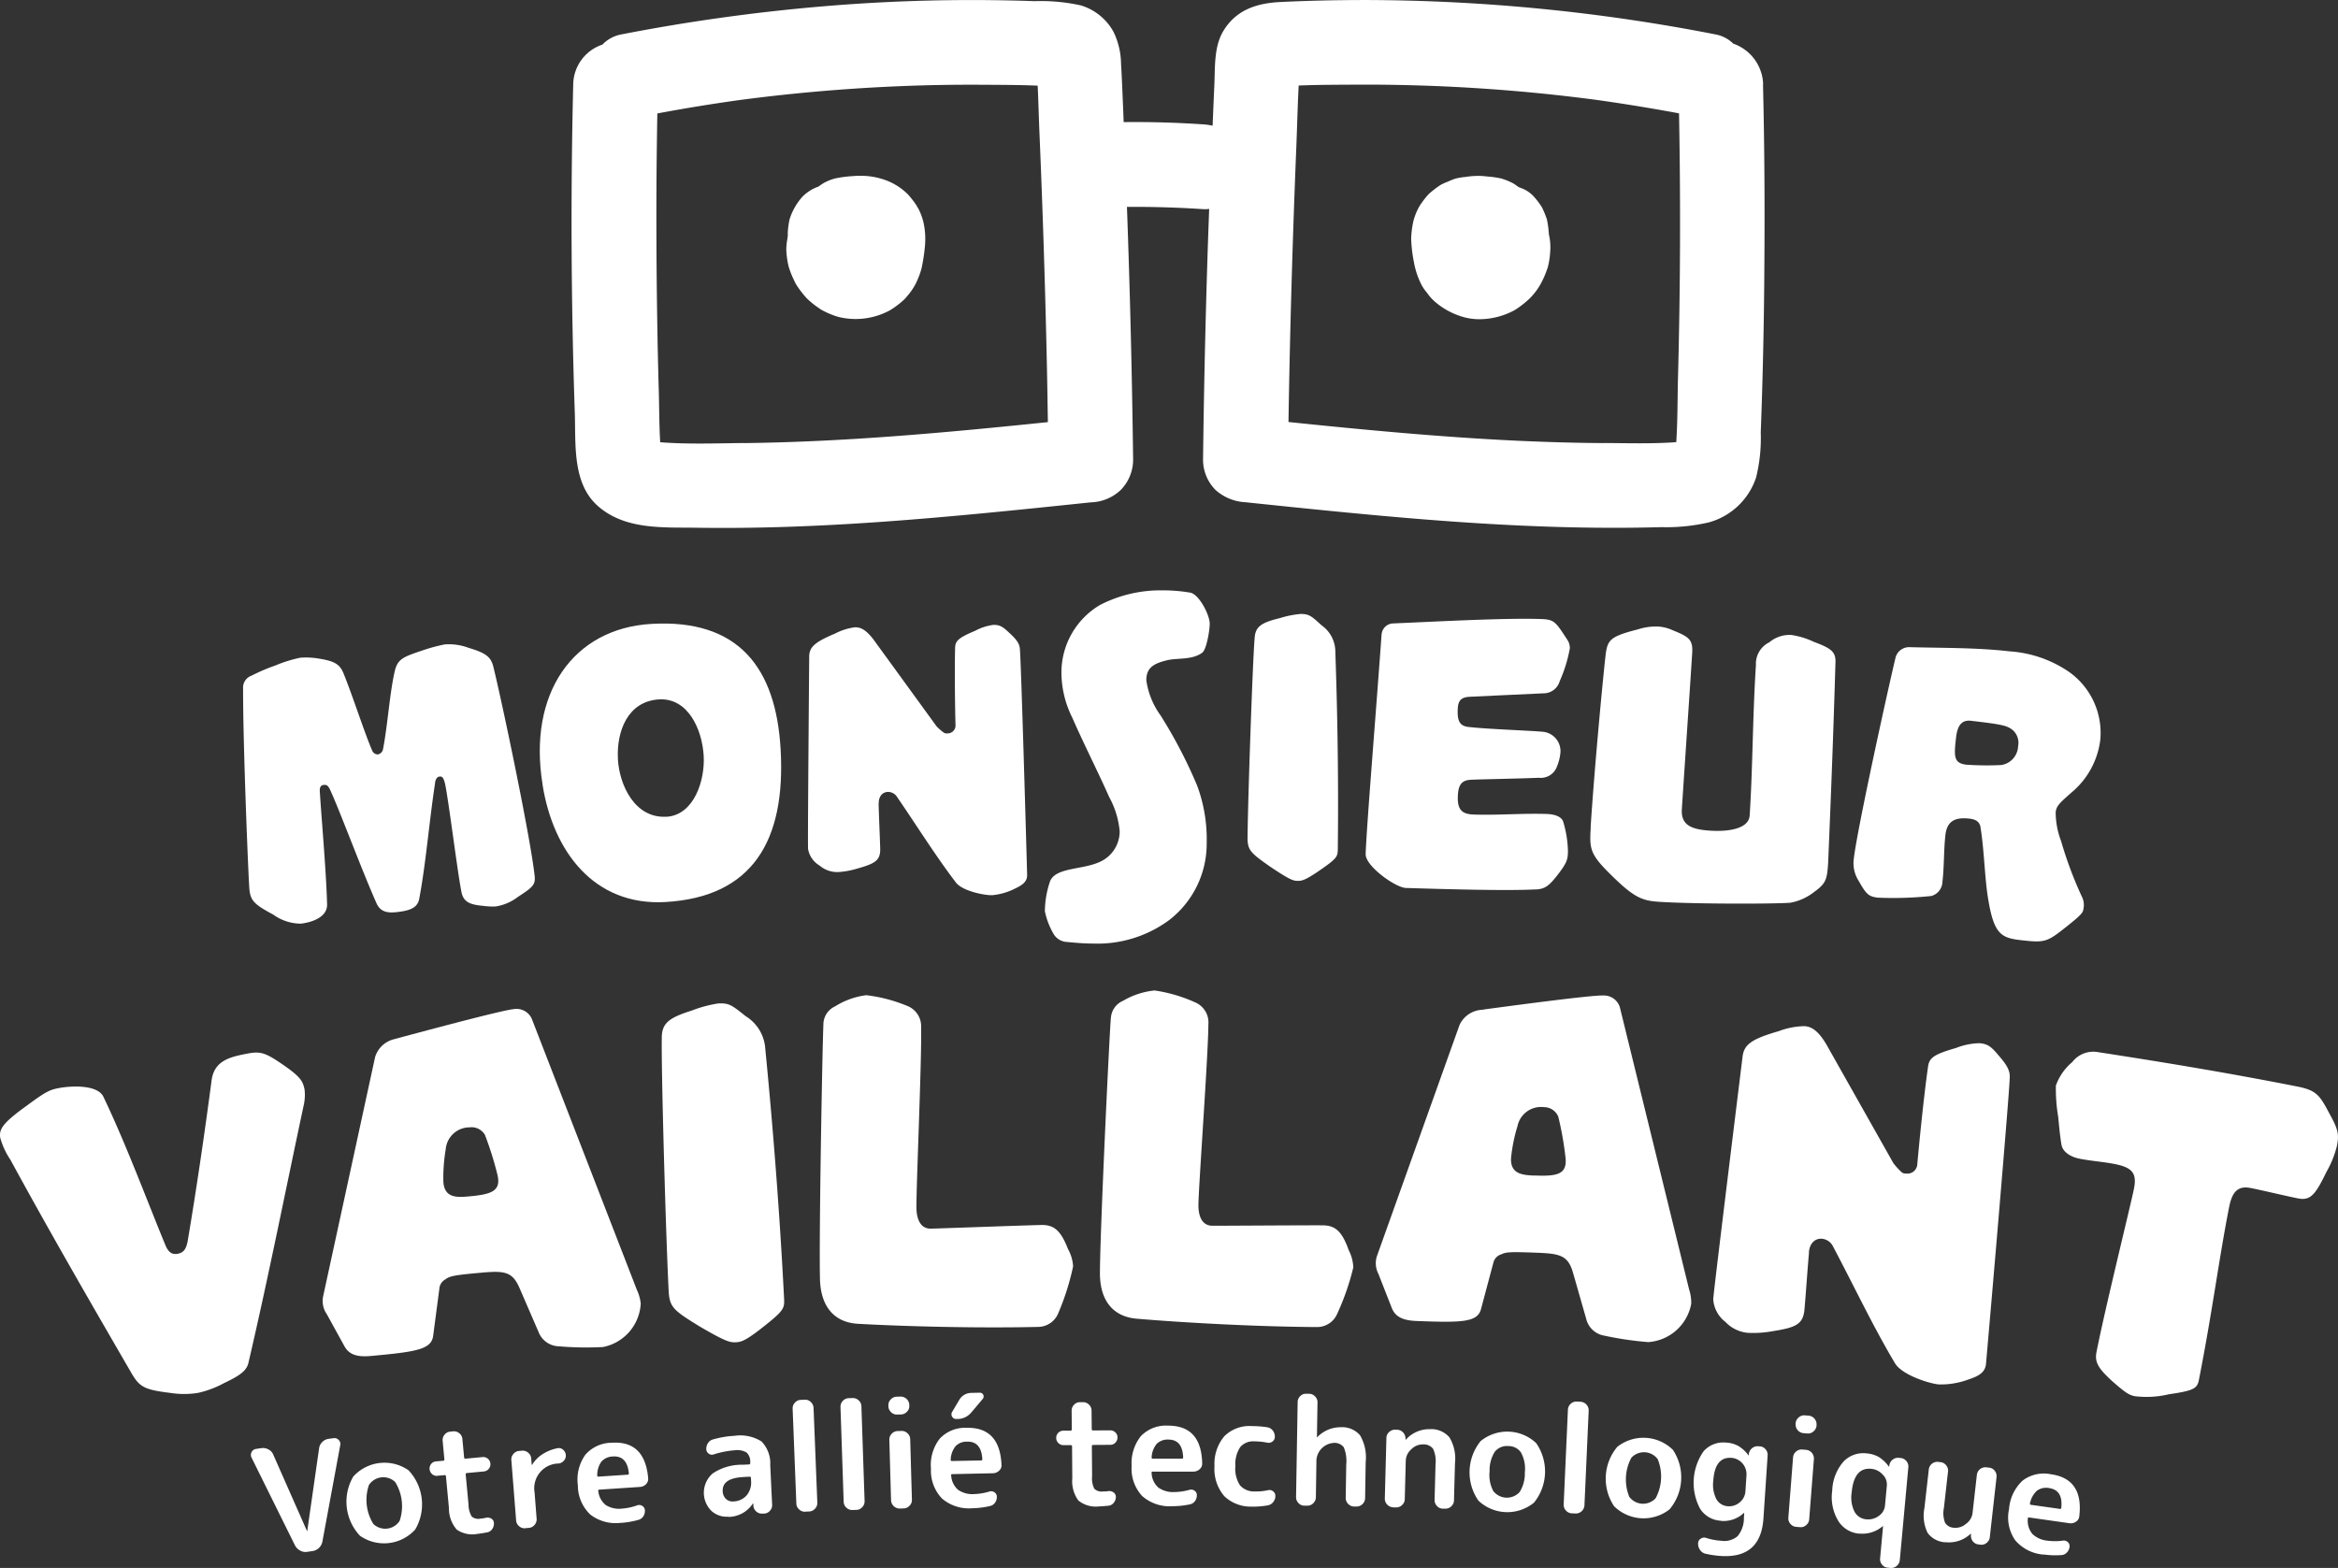 <svg xmlns="http://www.w3.org/2000/svg" width="203.399" height="136.436" viewBox="0 0 203.399 136.436">
  <rect x="0" y="0" width="203.399" height="136.436" fill="#333333" stroke="none"/>
  <g id="MonsieurVaillant_logoblanvc" transform="translate(-27.532 -46.46)">
    <g id="Groupe_1" data-name="Groupe 1" transform="translate(48.679 97.836)">
      <path id="Tracé_1" data-name="Tracé 1" d="M85.483,167.845c-.5,3.235-.8,6.989-1.369,10.014-.123.846-.779,1.1-1.959,1.231-.784.087-1.441.015-1.789-.81-1.354-3.061-3.22-8.127-4.025-9.845-.185-.374-.3-.436-.554-.41-.215.026-.344.149-.338.508.1,1.83.564,6.978.636,9.9.021,1.154-1.451,1.569-2.271,1.661a4.087,4.087,0,0,1-2.4-.779c-1.615-.867-1.974-1.19-2.082-2.148-.082-.713-.574-12.864-.554-17.525a1.1,1.1,0,0,1,.738-1.128,16.349,16.349,0,0,1,2.066-.882,11.688,11.688,0,0,1,2.164-.677,6.633,6.633,0,0,1,1.6.072c1.323.215,1.82.446,2.164,1.277.851,2.107,1.851,5.245,2.482,6.691a.53.53,0,0,0,.513.374.572.572,0,0,0,.451-.482c.41-2.138.574-4.866,1.015-6.758.246-1.041.692-1.231,2.328-1.779a14.781,14.781,0,0,1,2.03-.554,4.9,4.9,0,0,1,2.092.308c1.5.446,1.933.795,2.138,1.677.723,2.917,3.2,14.7,3.579,18.125.087.785-.108.99-1.451,1.861a4.251,4.251,0,0,1-1.928.831,6.1,6.1,0,0,1-1.128-.056c-1.277-.108-1.743-.42-1.882-1.343-.328-1.661-1.087-7.788-1.4-9.27-.128-.492-.22-.661-.467-.636-.215.026-.344.185-.41.554Z" transform="translate(-68.776 -151.099)" fill="#fff"/>
      <path id="Tracé_2" data-name="Tracé 2" d="M119.36,166.272c-1.282-7.87,2.625-13.562,9.47-13.962,7.563-.441,10.829,3.794,11.239,10.891.467,7.988-2.451,12.87-10.014,13.311-6.2.359-9.783-4.394-10.7-10.234Zm10.767,2.825c2.436-.144,3.374-3.215,3.251-5.3-.133-2.328-1.374-5.061-3.881-4.917-2.723.159-3.722,2.769-3.579,5.24.128,2.184,1.451,5.127,4.21,4.968Z" transform="translate(-93.306 -149.398)" fill="#fff"/>
      <path id="Tracé_3" data-name="Tracé 3" d="M170.766,168.071c.036,1.364.108,2.8.138,3.912.026,1.041-.467,1.3-2.036,1.743a7.262,7.262,0,0,1-1.646.292,2.385,2.385,0,0,1-1.595-.569,2.1,2.1,0,0,1-1-1.446c-.015-.574-.01-3.051.1-16.736.015-.79.4-1.231,2.246-2a5.061,5.061,0,0,1,1.743-.549c.467-.01.938.19,1.61,1.072l5.476,7.537a4.159,4.159,0,0,0,.59.523.444.444,0,0,0,.364.1.686.686,0,0,0,.7-.667c-.041-1.507-.087-4.738-.036-6.783.021-.61.3-.872,1.754-1.482a4.589,4.589,0,0,1,1.564-.508c.574-.015.831.159,1.384.682.733.661.923,1.015.938,1.482.1,1.113.528,15.89.626,19.586.02.718-.62.984-1.256,1.292a5.467,5.467,0,0,1-1.784.477c-.682.021-2.594-.364-3.153-1.1-1.748-2.287-3.4-4.938-5.117-7.44a.927.927,0,0,0-.8-.446c-.5.015-.815.415-.8,1.025Z" transform="translate(-115.476 -149.51)" fill="#fff"/>
      <path id="Tracé_4" data-name="Tracé 4" d="M205.615,176.614a6.424,6.424,0,0,1-.795-2.041,8.181,8.181,0,0,1,.456-2.62c.5-1.184,2.723-.979,4.23-1.631a2.911,2.911,0,0,0,1.82-2.7,7.534,7.534,0,0,0-.908-2.974c-.9-2.041-2.312-4.835-3.215-6.917a8.834,8.834,0,0,1-.943-4.015,6.828,6.828,0,0,1,3.353-5.789,11.518,11.518,0,0,1,5.486-1.272,13.777,13.777,0,0,1,2.4.205c.754.179,1.656,1.933,1.661,2.687,0,.574-.277,2.3-.672,2.548-.861.615-2.046.436-2.943.62-1.292.292-1.9.687-1.9,1.764a6.819,6.819,0,0,0,1.231,3.046,41.812,41.812,0,0,1,3.179,6.091,13.349,13.349,0,0,1,.841,5.02,8.382,8.382,0,0,1-3.281,6.722,10.5,10.5,0,0,1-6.6,2.03c-.754,0-1.543-.067-2.261-.138A1.423,1.423,0,0,1,205.615,176.614Z" transform="translate(-135.065 -146.66)" fill="#fff"/>
      <path id="Tracé_5" data-name="Tracé 5" d="M239.82,152.814c.051-1.041.518-1.395,2.179-1.8a8.64,8.64,0,0,1,1.836-.369c.754.01.933.19,1.82.995a2.81,2.81,0,0,1,1.19,2.312c.133,3.7.3,10.162.215,17.161-.01.682-.082.825-1.784,1.989-1.051.7-1.338.774-1.7.769-.395,0-.682-.082-2.425-1.251-1.707-1.2-1.954-1.425-1.943-2.574.046-3.8.446-15.213.61-17.223Z" transform="translate(-151.822 -148.599)" fill="#fff"/>
      <path id="Tracé_6" data-name="Tracé 6" d="M260.649,152.778a1.032,1.032,0,0,1,.964-.9c3.881-.164,9.675-.487,12.864-.385,1.184.036,1.287.22,2.312,1.795a1.264,1.264,0,0,1,.226.759,12.322,12.322,0,0,1-.877,2.846,1.462,1.462,0,0,1-1.436,1.066l-6.4.3c-.826.046-1.02.4-1.041,1.154-.031.933.174,1.369.887,1.466,1.646.195,5.163.308,6.45.42a1.691,1.691,0,0,1,1.589,1.918,4.119,4.119,0,0,1-.287,1.1,1.491,1.491,0,0,1-1.574.99c-1.979.082-5.03.128-5.932.174-.79.046-1.092.431-1.123,1.472-.041,1.22.456,1.523,1.389,1.554,2.118.067,4.24-.118,6.322-.051.969.031,1.354.364,1.451.656a9.558,9.558,0,0,1,.42,2.635c-.021.682-.1.964-.851,1.948-.861,1.123-1.225,1.328-2.123,1.333-2.23.108-6.573.01-11.126-.133-.9-.026-3.533-1.907-3.5-2.948.077-2.4.938-12.788,1.389-19.166Z" transform="translate(-161.592 -149.005)" fill="#fff"/>
      <path id="Tracé_7" data-name="Tracé 7" d="M297.393,170.239c.323-5.086,1.1-13.311,1.323-15.162.179-1.138.415-1.446,2.789-2.051a5.068,5.068,0,0,1,1.779-.246,3.607,3.607,0,0,1,1.272.333c1.369.554,1.748.795,1.672,1.974-.164,2.615-.708,10.6-.9,13.572-.087,1.359.749,1.774,2.471,1.882,1.574.1,3.353-.149,3.43-1.328.272-4.261.251-8.542.543-13.09a2.077,2.077,0,0,1,1.169-1.974,2.741,2.741,0,0,1,1.912-.636,6.921,6.921,0,0,1,1.938.59c1.477.559,1.959.841,1.9,1.846-.154,5.24-.344,10.516-.636,17.4-.092,1.431-.185,1.784-1.2,2.512a4.711,4.711,0,0,1-2.071.949c-1.123.108-8.209.128-11.429-.077-1.431-.092-2.138-.349-3.963-2.123-2.066-2-2.112-2.4-1.989-4.369Z" transform="translate(-180.159 -149.637)" fill="#fff"/>
      <path id="Tracé_8" data-name="Tracé 8" d="M350.02,172.626c-.154,1.318-.1,2.7-.261,4.092a1.321,1.321,0,0,1-.974,1.225,32.3,32.3,0,0,1-4.64.144c-.82-.1-1.015-.3-1.672-1.461a2.838,2.838,0,0,1-.42-1.964c.3-2.569,2.928-14.546,3.635-17.5a1.222,1.222,0,0,1,1.22-.872c2.846.077,5.814.031,8.7.364a10.317,10.317,0,0,1,5.24,1.841,6.511,6.511,0,0,1,2.646,5.84,7.094,7.094,0,0,1-2.528,4.62c-1.01.892-1.292,1.149-1.354,1.687a6.994,6.994,0,0,0,.467,2.512,34.119,34.119,0,0,0,1.789,4.8,1.612,1.612,0,0,1,.159,1.1c-.036.323-.128.492-1.564,1.625-1.63,1.292-1.82,1.343-3.922,1.1-1.641-.19-2.287-.518-2.779-3.43-.328-1.846-.344-4.158-.677-6.3-.051-.477-.308-.759-.949-.836-1.282-.149-1.974.205-2.118,1.415Zm1.872-6.107a25.475,25.475,0,0,0,2.994.026,1.724,1.724,0,0,0,1.456-1.636,1.479,1.479,0,0,0-.451-1.389c-.492-.42-.99-.513-3.661-.826-1.072-.123-1.225.9-1.3,1.584-.19,1.641-.138,2.118.964,2.246Z" transform="translate(-201.92 -151.352)" fill="#fff"/>
    </g>
    <g id="Groupe_2" data-name="Groupe 2" transform="translate(27.532 132.646)">
      <path id="Tracé_9" data-name="Tracé 9" d="M27.567,232.585c-.144-.764.082-1.272,2.164-2.784,1.713-1.256,2.046-1.456,2.9-1.62,1.077-.205,3.42-.328,3.912.784,2.01,4.215,3.753,8.947,5.389,12.906.256.6.574.82,1.066.723s.718-.369.861-1.092c.784-4.656,1.487-9.48,2.077-13.962.22-1.759,1.6-2.071,3.128-2.364,1.077-.205,1.513-.1,2.9.841,1.707,1.159,1.918,1.538,2.066,2.3a4.113,4.113,0,0,1-.046,1.215c-1.595,7.46-3.107,15.131-4.82,22.473-.138.723-.661,1.148-2.153,1.851a8.551,8.551,0,0,1-2.256.846,7.624,7.624,0,0,1-2.415,0c-2.379-.287-2.707-.554-3.471-1.892-3.394-5.855-7.071-12.213-10.434-18.4a6.457,6.457,0,0,1-.861-1.836Z" transform="translate(-27.532 -219.685)" fill="#fff"/>
      <path id="Tracé_10" data-name="Tracé 10" d="M92.991,241.2a1,1,0,0,0-.564.831l-.543,4.128c-.169,1.159-1.482,1.369-5.435,1.728-1.225.113-1.892-.149-2.277-.846l-1.538-2.794a2.006,2.006,0,0,1-.323-1.528l4.527-20.848a2.289,2.289,0,0,1,1.513-1.513c1.789-.482,9.439-2.548,10.526-2.651a1.46,1.46,0,0,1,1.584.82l9.147,23.6a3.784,3.784,0,0,1,.338,1.2,4.075,4.075,0,0,1-3.276,3.779,27.8,27.8,0,0,1-3.856-.062,1.944,1.944,0,0,1-1.764-1.261L99.369,241.9c-.631-1.41-1.369-1.436-3.415-1.251-2.225.2-2.584.282-2.974.543ZM95,234c1.907-.174,2.8-.436,2.492-1.83a28.9,28.9,0,0,0-1.1-3.522,1.349,1.349,0,0,0-1.343-.656,2.084,2.084,0,0,0-2.071,1.928,14.6,14.6,0,0,0-.2,2.861C92.9,234.145,93.949,234.094,95,234Z" transform="translate(-54.204 -216.081)" fill="#fff"/>
      <path id="Tracé_11" data-name="Tracé 11" d="M139.815,219.821c-.021-1.323.549-1.81,2.62-2.461a10.716,10.716,0,0,1,2.3-.615c.959-.046,1.195.169,2.384,1.113a3.588,3.588,0,0,1,1.7,2.841c.461,4.681,1.19,12.87,1.636,21.755.041.867-.041,1.051-2.107,2.666-1.277.979-1.636,1.087-2.092,1.108-.5.026-.872-.046-3.179-1.395-2.261-1.395-2.594-1.651-2.666-3.112C140.164,236.89,139.759,222.379,139.815,219.821Z" transform="translate(-82.241 -215.616)" fill="#fff"/>
      <path id="Tracé_12" data-name="Tracé 12" d="M166.941,217.852a1.734,1.734,0,0,1,1.015-1.528,6.68,6.68,0,0,1,2.717-.974,13.458,13.458,0,0,1,3.538.923,1.9,1.9,0,0,1,1.231,1.887c.067,2.738-.441,14.162-.405,15.756.021.867.318,1.774,1.272,1.748.913-.021,7.66-.272,9.578-.318,1.1-.026,1.7.461,2.333,2.092a3.556,3.556,0,0,1,.446,1.5,21.687,21.687,0,0,1-1.277,4.046,1.909,1.909,0,0,1-1.795,1.231c-5.245.123-11.639-.046-15.664-.272-2.148-.133-3.23-1.615-3.287-3.892-.092-3.83.21-20.227.3-22.191Z" transform="translate(-95.308 -214.939)" fill="#fff"/>
      <path id="Tracé_13" data-name="Tracé 13" d="M215.114,216.95a1.739,1.739,0,0,1,1.056-1.5,6.737,6.737,0,0,1,2.743-.9,13.084,13.084,0,0,1,3.507,1.025,1.9,1.9,0,0,1,1.174,1.923c-.015,2.738-.856,14.141-.866,15.741,0,.866.261,1.779,1.22,1.784.913.005,7.665-.046,9.583-.036,1.1.005,1.687.513,2.271,2.159a3.558,3.558,0,0,1,.4,1.507,21.95,21.95,0,0,1-1.39,4.01,1.905,1.905,0,0,1-1.83,1.174c-5.25-.031-11.634-.385-15.649-.728-2.143-.195-3.184-1.707-3.174-3.989.021-3.835.8-20.212.949-22.176Z" transform="translate(-118.469 -214.55)" fill="#fff"/>
      <path id="Tracé_14" data-name="Tracé 14" d="M271.851,237.934a1.008,1.008,0,0,0-.667.749l-1.072,4.025c-.318,1.128-1.646,1.169-5.609,1.015-1.231-.046-1.856-.39-2.148-1.133l-1.164-2.969a2,2,0,0,1-.123-1.559l7.178-20.089a2.286,2.286,0,0,1,1.7-1.3c1.836-.246,9.686-1.313,10.783-1.272a1.453,1.453,0,0,1,1.466,1.015l6.03,24.575a3.713,3.713,0,0,1,.18,1.241,4.083,4.083,0,0,1-3.738,3.328A28.9,28.9,0,0,1,280.85,245a1.944,1.944,0,0,1-1.584-1.477l-1.164-4.066c-.446-1.477-1.169-1.6-3.225-1.677-2.235-.087-2.6-.056-3.02.154Zm2.917-6.871c1.918.077,2.835-.072,2.707-1.492a27.931,27.931,0,0,0-.636-3.63,1.347,1.347,0,0,0-1.246-.825,2.086,2.086,0,0,0-2.3,1.646,14.173,14.173,0,0,0-.564,2.81c-.051,1.369.995,1.456,2.041,1.5Z" transform="translate(-141.274 -214.963)" fill="#fff"/>
      <path id="Tracé_15" data-name="Tracé 15" d="M326.548,240.3c-.154,1.728-.267,3.548-.395,4.958-.118,1.318-.779,1.579-2.825,1.9a9.167,9.167,0,0,1-2.118.133,3.059,3.059,0,0,1-1.933-.949,2.7,2.7,0,0,1-1.061-1.974c.062-.728.431-3.856,2.553-21.12.133-.995.682-1.5,3.128-2.2a6.6,6.6,0,0,1,2.282-.441c.59.051,1.159.379,1.877,1.584l5.82,10.316a5.607,5.607,0,0,0,.667.749.529.529,0,0,0,.441.174.861.861,0,0,0,.979-.738c.169-1.907.574-5.994.943-8.573.113-.769.508-1.056,2.435-1.615a5.852,5.852,0,0,1,2.051-.415c.728.067,1.025.318,1.646,1.061.831.943,1.02,1.42.969,2.01-.036,1.415-1.646,20.15-2.061,24.832-.082.908-.928,1.154-1.779,1.446a6.851,6.851,0,0,1-2.323.344c-.861-.077-3.225-.836-3.82-1.851-1.877-3.143-3.574-6.732-5.379-10.142a1.2,1.2,0,0,0-.949-.682c-.636-.056-1.092.405-1.159,1.179Z" transform="translate(-169.17 -217.501)" fill="#fff"/>
      <path id="Tracé_16" data-name="Tracé 16" d="M381.236,253.61c-1.22-1.123-1.538-1.651-1.359-2.548.738-3.763,2.989-12.854,3.256-14.2.256-1.3-.1-1.836-1.672-2.143-.984-.195-2.041-.261-3.071-.467-.585-.113-1.441-.472-1.569-1.241s-.2-1.574-.277-2.379a14.679,14.679,0,0,1-.205-2.738,4.738,4.738,0,0,1,1.425-2.046,2.3,2.3,0,0,1,2.174-.877c5.553.856,11.137,1.769,17.361,2.994,1.748.344,1.989.764,2.871,2.425.754,1.359.81,1.789.615,2.774a8.72,8.72,0,0,1-.908,2.241c-.943,1.953-1.379,2.518-2.456,2.307-1.164-.231-3.117-.708-4.148-.908-1.164-.231-1.62.426-1.866,1.682-.882,4.476-1.436,8.973-2.625,15.018-.149.759-.461.933-2.62,1.251a8.364,8.364,0,0,1-2.964.164c-.538-.108-.861-.354-1.974-1.318Z" transform="translate(-197.484 -219.616)" fill="#fff"/>
    </g>
    <g id="Groupe_3" data-name="Groupe 3" transform="translate(49.358 167.645)">
      <path id="Tracé_17" data-name="Tracé 17" d="M73.935,299.851l-3.774-7.629a.513.513,0,0,1,0-.487.5.5,0,0,1,.395-.277l.461-.067a.983.983,0,0,1,.62.118.867.867,0,0,1,.415.461l2.928,6.63a.019.019,0,0,0,.015.01c.01,0,.01-.005.01-.015l1.031-7.194a.933.933,0,0,1,.282-.549.946.946,0,0,1,.559-.272l.41-.056a.506.506,0,0,1,.456.159.487.487,0,0,1,.128.467l-1.548,8.368a1.015,1.015,0,0,1-.3.554,1,1,0,0,1-.569.277l-.461.067a.938.938,0,0,1-.61-.113A1.093,1.093,0,0,1,73.935,299.851Z" transform="translate(-70.1 -286.566)" fill="#fff"/>
      <path id="Tracé_18" data-name="Tracé 18" d="M92.291,300.494a3.656,3.656,0,0,1-4.809.549,4.324,4.324,0,0,1-.585-5.148,3.656,3.656,0,0,1,4.809-.549,4.324,4.324,0,0,1,.585,5.148Zm-1.748-4.128a1.493,1.493,0,0,0-2.282.261,3.975,3.975,0,0,0,.385,3.389,1.493,1.493,0,0,0,2.282-.262,3.975,3.975,0,0,0-.385-3.389Z" transform="translate(-77.991 -288.593)" fill="#fff"/>
      <path id="Tracé_19" data-name="Tracé 19" d="M101.094,293.233a.577.577,0,0,1-.456-.149.641.641,0,0,1-.082-.887.59.59,0,0,1,.42-.22l.62-.056a.106.106,0,0,0,.108-.128l-.149-1.6a.714.714,0,0,1,.164-.538.681.681,0,0,1,.492-.267l.256-.026a.717.717,0,0,1,.538.169.7.7,0,0,1,.267.5l.149,1.6a.106.106,0,0,0,.128.108l1.472-.138a.621.621,0,0,1,.461.138.63.63,0,0,1-.344,1.113l-1.472.138c-.077.005-.113.046-.108.113l.246,2.61a2.1,2.1,0,0,0,.282,1.066.9.9,0,0,0,.774.174,2.734,2.734,0,0,0,.461-.072.647.647,0,0,1,.461.072.455.455,0,0,1,.231.369.815.815,0,0,1-.138.528.673.673,0,0,1-.436.3c-.374.072-.661.113-.846.133a2.385,2.385,0,0,1-1.81-.369,2.792,2.792,0,0,1-.682-1.871l-.261-2.779c-.005-.067-.046-.1-.128-.092l-.62.056Z" transform="translate(-84.871 -285.998)" fill="#fff"/>
      <path id="Tracé_20" data-name="Tracé 20" d="M115.5,299.189a.714.714,0,0,1-.533-.179.706.706,0,0,1-.262-.5l-.415-5.256a.694.694,0,0,1,.179-.533.706.706,0,0,1,.5-.262l.256-.021a.714.714,0,0,1,.533.18.706.706,0,0,1,.261.5l.041.544a.019.019,0,0,0,.015.01c.015,0,.026-.005.026-.015a2.866,2.866,0,0,1,.918-.923,3.627,3.627,0,0,1,1.3-.513.546.546,0,0,1,.477.138.67.67,0,0,1,.231.456.622.622,0,0,1-.159.482.733.733,0,0,1-.451.256,2.152,2.152,0,0,0-2.107,2.507l.179,2.3a.714.714,0,0,1-.179.533.706.706,0,0,1-.5.262l-.323.026Z" transform="translate(-91.63 -287.391)" fill="#fff"/>
      <path id="Tracé_21" data-name="Tracé 21" d="M129.324,298.258a3.611,3.611,0,0,1-2.671-.713A3.489,3.489,0,0,1,125.566,295a3.717,3.717,0,0,1,.646-2.656,3.053,3.053,0,0,1,2.3-1.051q2.876-.192,3.169,3.071a.644.644,0,0,1-.185.533.782.782,0,0,1-.533.241l-3.538.236c-.077.005-.108.046-.082.123A1.78,1.78,0,0,0,128,296.72a2.216,2.216,0,0,0,1.446.3,4.841,4.841,0,0,0,1.282-.282.5.5,0,0,1,.441.051.454.454,0,0,1,.226.374.851.851,0,0,1-.138.538.732.732,0,0,1-.441.308,7.443,7.443,0,0,1-1.492.256Zm-.708-5.768a1.37,1.37,0,0,0-.995.436,2.011,2.011,0,0,0-.369,1.215c0,.072.041.1.113.1l2.538-.169c.067,0,.1-.041.1-.113-.1-1.036-.564-1.523-1.384-1.471Z" transform="translate(-97.119 -286.937)" fill="#fff"/>
      <path id="Tracé_22" data-name="Tracé 22" d="M149.1,297.156a1.96,1.96,0,0,1-1.487-.508,2.217,2.217,0,0,1,.128-3.261,4.541,4.541,0,0,1,2.61-.749l.533-.026c.077,0,.113-.046.113-.123v-.1a1.066,1.066,0,0,0-.328-.82,1.6,1.6,0,0,0-1.02-.19,7.962,7.962,0,0,0-1.83.359.462.462,0,0,1-.431-.062.481.481,0,0,1-.215-.385.877.877,0,0,1,.154-.549.72.72,0,0,1,.451-.313,8.351,8.351,0,0,1,1.846-.308,3.476,3.476,0,0,1,2.348.487,2.728,2.728,0,0,1,.764,2.056l.164,3.451a.7.7,0,0,1-.19.528.689.689,0,0,1-.5.246h-.144a.717.717,0,0,1-.543-.18.732.732,0,0,1-.256-.513l-.01-.179s0-.01-.015-.01-.026.005-.026.015a2.551,2.551,0,0,1-2.112,1.154Zm1.3-3.446q-1.854.092-1.8,1.231a.953.953,0,0,0,.272.661.819.819,0,0,0,.631.231,1.6,1.6,0,0,0,1.169-.518,1.73,1.73,0,0,0,.395-1.287l-.01-.236c0-.077-.046-.113-.123-.113l-.533.026Z" transform="translate(-107.553 -286.368)" fill="#fff"/>
      <path id="Tracé_23" data-name="Tracé 23" d="M163.111,293.746a.693.693,0,0,1-.528-.2.7.7,0,0,1-.241-.513l-.323-8.25a.693.693,0,0,1,.2-.528.7.7,0,0,1,.513-.241l.338-.015a.694.694,0,0,1,.528.2.722.722,0,0,1,.241.508l.328,8.25a.713.713,0,0,1-.2.528.722.722,0,0,1-.508.241l-.338.015Z" transform="translate(-114.888 -283.389)" fill="#fff"/>
      <path id="Tracé_24" data-name="Tracé 24" d="M171.181,293.462a.718.718,0,0,1-.528-.205.7.7,0,0,1-.236-.513l-.277-8.25a.718.718,0,0,1,.205-.528.7.7,0,0,1,.513-.236l.338-.01a.718.718,0,0,1,.528.205.7.7,0,0,1,.236.513l.277,8.25a.718.718,0,0,1-.205.528.7.7,0,0,1-.513.236Z" transform="translate(-118.846 -283.253)" fill="#fff"/>
      <path id="Tracé_25" data-name="Tracé 25" d="M179.028,285.034a.7.7,0,0,1-.523-.205.718.718,0,0,1-.236-.513v-.077a.68.68,0,0,1,.205-.523.718.718,0,0,1,.513-.236l.338-.01a.754.754,0,0,1,.764.718v.077a.68.68,0,0,1-.205.523.718.718,0,0,1-.513.236l-.338.01Zm.231,8.178a.753.753,0,0,1-.759-.718l-.149-5.266a.7.7,0,0,1,.205-.523.718.718,0,0,1,.513-.236l.338-.01a.7.7,0,0,1,.523.205.718.718,0,0,1,.236.513l.149,5.266a.7.7,0,0,1-.205.523.718.718,0,0,1-.513.236Z" transform="translate(-122.807 -283.131)" fill="#fff"/>
      <path id="Tracé_26" data-name="Tracé 26" d="M189.093,292.865a3.605,3.605,0,0,1-2.635-.836,3.5,3.5,0,0,1-.969-2.594,3.731,3.731,0,0,1,.764-2.625,3.026,3.026,0,0,1,2.343-.943c1.923-.041,2.928,1.031,3.03,3.21a.616.616,0,0,1-.21.523.793.793,0,0,1-.538.22l-3.543.077c-.077,0-.108.041-.087.118a1.788,1.788,0,0,0,.605,1.251,2.2,2.2,0,0,0,1.431.364,5.092,5.092,0,0,0,1.292-.22.489.489,0,0,1,.436.067.464.464,0,0,1,.21.385.862.862,0,0,1-.164.528.715.715,0,0,1-.456.287,7.572,7.572,0,0,1-1.5.19Zm-.451-5.794a1.349,1.349,0,0,0-1.01.39,1.993,1.993,0,0,0-.426,1.195c0,.072.036.1.108.1l2.543-.051a.094.094,0,0,0,.1-.108C189.9,287.563,189.462,287.05,188.642,287.071Zm.405-4.245.687-.015a.327.327,0,0,1,.256.544l-.99,1.174a1.561,1.561,0,0,1-1.21.569H187.7a.386.386,0,0,1-.369-.2.391.391,0,0,1,0-.415l.6-1.01a1.222,1.222,0,0,1,1.1-.646Z" transform="translate(-126.324 -282.81)" fill="#fff"/>
      <path id="Tracé_27" data-name="Tracé 27" d="M207.366,288.158a.6.6,0,0,1-.441-.185.608.608,0,0,1-.185-.446.621.621,0,0,1,.62-.626h.62a.112.112,0,0,0,.118-.123l-.015-1.61a.724.724,0,0,1,.21-.523.688.688,0,0,1,.513-.226h.262a.708.708,0,0,1,.523.215.7.7,0,0,1,.226.518l.015,1.61a.106.106,0,0,0,.118.118l1.482-.01a.623.623,0,0,1,.451.179.575.575,0,0,1,.19.441.628.628,0,0,1-.185.451.593.593,0,0,1-.446.19l-1.482.01c-.077,0-.118.036-.118.1l.021,2.62a2.027,2.027,0,0,0,.19,1.087.891.891,0,0,0,.754.241,2.576,2.576,0,0,0,.467-.031.639.639,0,0,1,.456.113.476.476,0,0,1,.2.39.788.788,0,0,1-.185.513.661.661,0,0,1-.456.256c-.379.036-.667.056-.856.062a2.371,2.371,0,0,1-1.769-.523,2.846,2.846,0,0,1-.523-1.923l-.021-2.789c0-.067-.041-.1-.118-.1h-.626Z" transform="translate(-136.68 -283.594)" fill="#fff"/>
      <path id="Tracé_28" data-name="Tracé 28" d="M223.073,295.419a3.613,3.613,0,0,1-2.615-.887,3.492,3.492,0,0,1-.918-2.615,3.755,3.755,0,0,1,.815-2.61,3.028,3.028,0,0,1,2.364-.9q2.884,0,2.958,3.271a.623.623,0,0,1-.22.518.8.8,0,0,1-.544.21H221.37c-.077,0-.108.041-.092.118a1.791,1.791,0,0,0,.579,1.266,2.222,2.222,0,0,0,1.42.395,5.043,5.043,0,0,0,1.3-.195.509.509,0,0,1,.436.077.451.451,0,0,1,.2.39.839.839,0,0,1-.174.528.7.7,0,0,1-.461.277,7.265,7.265,0,0,1-1.507.154Zm-.328-5.8a1.36,1.36,0,0,0-1.02.369,1.981,1.981,0,0,0-.446,1.19.09.09,0,0,0,.1.1h2.543a.092.092,0,0,0,.1-.1c-.036-1.041-.461-1.559-1.287-1.559Z" transform="translate(-142.917 -285.539)" fill="#fff"/>
      <path id="Tracé_29" data-name="Tracé 29" d="M236.922,295.484a3.327,3.327,0,0,1-2.471-.908,3.618,3.618,0,0,1-.851-2.62,3.708,3.708,0,0,1,.856-2.594,3.09,3.09,0,0,1,2.389-.882,8.536,8.536,0,0,1,1.323.1.731.731,0,0,1,.492.277.84.84,0,0,1,.19.549.5.5,0,0,1-.205.415.544.544,0,0,1-.461.1,5.8,5.8,0,0,0-1.128-.113,1.465,1.465,0,0,0-1.225.508,2.713,2.713,0,0,0-.415,1.656,2.6,2.6,0,0,0,.415,1.677,1.642,1.642,0,0,0,1.318.518,4.665,4.665,0,0,0,1.1-.108.5.5,0,0,1,.446.092.491.491,0,0,1,.2.405.831.831,0,0,1-.195.544.781.781,0,0,1-.487.282,7.551,7.551,0,0,1-1.3.108Z" transform="translate(-149.768 -285.573)" fill="#fff"/>
      <path id="Tracé_30" data-name="Tracé 30" d="M248.152,292.727a.674.674,0,0,1-.508-.231.719.719,0,0,1-.205-.523l.138-8.255a.722.722,0,0,1,.22-.518.667.667,0,0,1,.518-.21h.261a.719.719,0,0,1,.518.236.7.7,0,0,1,.21.523l-.051,3.01s0,.015.01.015a.028.028,0,0,0,.026-.01,2.793,2.793,0,0,1,2.015-.861,2.054,2.054,0,0,1,1.7.7,3.788,3.788,0,0,1,.492,2.318l-.051,3.153a.713.713,0,0,1-.231.518.7.7,0,0,1-.523.21h-.21a.713.713,0,0,1-.513-.231.7.7,0,0,1-.21-.523l.046-2.9a3.116,3.116,0,0,0-.215-1.5,1.008,1.008,0,0,0-.9-.379,1.617,1.617,0,0,0-1.477,1.441L249.162,292a.713.713,0,0,1-.231.518.684.684,0,0,1-.523.21h-.262Z" transform="translate(-156.511 -282.897)" fill="#fff"/>
      <path id="Tracé_31" data-name="Tracé 31" d="M263.217,295.8a.7.7,0,0,1-.513-.236.714.714,0,0,1-.205-.523l.138-5.271a.68.68,0,0,1,.236-.513.7.7,0,0,1,.523-.205h.169a.747.747,0,0,1,.518.231.779.779,0,0,1,.215.533v.092s0,.015.01.015a.028.028,0,0,0,.026-.01,2.722,2.722,0,0,1,2.087-.908,2.074,2.074,0,0,1,1.7.713,3.585,3.585,0,0,1,.482,2.241l-.087,3.246a.7.7,0,0,1-.236.513.706.706,0,0,1-.523.205h-.22a.7.7,0,0,1-.508-.241.723.723,0,0,1-.2-.523l.082-3.112a2.528,2.528,0,0,0-.215-1.338,1.036,1.036,0,0,0-.892-.379,1.388,1.388,0,0,0-1,.426,1.37,1.37,0,0,0-.482.964l-.087,3.374a.7.7,0,0,1-.236.513.707.707,0,0,1-.523.205h-.261Z" transform="translate(-163.85 -285.83)" fill="#fff"/>
      <path id="Tracé_32" data-name="Tracé 32" d="M282.48,295.6a3.66,3.66,0,0,1-4.835-.174,4.315,4.315,0,0,1,.19-5.179,3.661,3.661,0,0,1,4.835.174,4.315,4.315,0,0,1-.19,5.179Zm-1.118-4.343a1.308,1.308,0,0,0-1.128-.579,1.337,1.337,0,0,0-1.169.5,3.017,3.017,0,0,0-.446,1.692,2.964,2.964,0,0,0,.318,1.718,1.5,1.5,0,0,0,2.3.082,3.017,3.017,0,0,0,.446-1.692,2.959,2.959,0,0,0-.323-1.718Z" transform="translate(-170.853 -286.032)" fill="#fff"/>
      <path id="Tracé_33" data-name="Tracé 33" d="M293.541,294.046a.754.754,0,0,1-.7-.774l.369-8.25a.723.723,0,0,1,.241-.508.709.709,0,0,1,.528-.195l.338.015a.754.754,0,0,1,.7.774l-.369,8.25a.754.754,0,0,1-.774.7l-.338-.015Z" transform="translate(-178.632 -283.545)" fill="#fff"/>
      <path id="Tracé_34" data-name="Tracé 34" d="M305.539,296.677a3.656,3.656,0,0,1-4.835-.261,4.313,4.313,0,0,1,.277-5.168,3.663,3.663,0,0,1,4.835.256,4.313,4.313,0,0,1-.277,5.168Zm-1.041-4.358a1.491,1.491,0,0,0-2.292-.123,3.989,3.989,0,0,0-.18,3.4,1.491,1.491,0,0,0,2.292.123,3.989,3.989,0,0,0,.179-3.4Z" transform="translate(-182.108 -286.535)" fill="#fff"/>
      <path id="Tracé_35" data-name="Tracé 35" d="M317.25,298.072a2.281,2.281,0,0,1-1.8-1.036,4.787,4.787,0,0,1,.3-5.009,2.291,2.291,0,0,1,1.959-.754,2.466,2.466,0,0,1,1.061.292,2.977,2.977,0,0,1,.872.8c.01.01.015.015.026.015s.015,0,.015-.01v-.092a.78.78,0,0,1,.272-.508.745.745,0,0,1,.543-.179l.144.01a.69.69,0,0,1,.5.256.714.714,0,0,1,.179.533l-.364,5.481q-.231,3.5-3.728,3.266a8.766,8.766,0,0,1-1.3-.19.79.79,0,0,1-.492-.338.93.93,0,0,1-.164-.59.473.473,0,0,1,.241-.395.539.539,0,0,1,.477-.051,5.244,5.244,0,0,0,1.287.241,1.776,1.776,0,0,0,1.431-.4,2.458,2.458,0,0,0,.549-1.61l.026-.4s0-.015-.01-.015a.028.028,0,0,0-.026.01,2.568,2.568,0,0,1-1.984.687Zm.908-5.471c-.949-.062-1.472.595-1.564,1.979a2.766,2.766,0,0,0,.277,1.631,1.228,1.228,0,0,0,1,.6,1.385,1.385,0,0,0,1.031-.349,1.336,1.336,0,0,0,.487-.943l.092-1.4a1.431,1.431,0,0,0-1.328-1.523Z" transform="translate(-189.368 -286.93)" fill="#fff"/>
      <path id="Tracé_36" data-name="Tracé 36" d="M331.64,296.354a.716.716,0,0,1-.5-.261.7.7,0,0,1-.179-.533l.41-5.256a.716.716,0,0,1,.261-.5.7.7,0,0,1,.533-.179l.338.026a.755.755,0,0,1,.682.795l-.41,5.256a.716.716,0,0,1-.262.5.7.7,0,0,1-.533.179Zm.636-8.152a.755.755,0,0,1-.682-.795v-.077a.742.742,0,0,1,.267-.5.721.721,0,0,1,.533-.179l.338.026a.755.755,0,0,1,.682.795v.077a.742.742,0,0,1-.267.5.7.7,0,0,1-.533.179Z" transform="translate(-197.206 -284.679)" fill="#fff"/>
      <path id="Tracé_37" data-name="Tracé 37" d="M340.728,300.082a2.357,2.357,0,0,1-1.82-1.113,3.985,3.985,0,0,1-.523-2.625,4.046,4.046,0,0,1,.964-2.512,2.369,2.369,0,0,1,2.025-.733,2.507,2.507,0,0,1,1.066.318,3.051,3.051,0,0,1,.861.82.028.028,0,0,0,.026.015c.01,0,.015,0,.015-.01l.01-.092a.748.748,0,0,1,.282-.5.731.731,0,0,1,.549-.164l.154.015a.72.72,0,0,1,.5.267.7.7,0,0,1,.169.538l-.743,8.091a.756.756,0,0,1-.8.672l-.256-.026a.7.7,0,0,1-.492-.267.714.714,0,0,1-.164-.538l.256-2.794s0-.015-.01-.015-.021,0-.026.01a2.708,2.708,0,0,1-2.025.636Zm1.036-5.64q-1.484-.138-1.687,2.061a2.78,2.78,0,0,0,.251,1.677,1.273,1.273,0,0,0,1.036.656,1.536,1.536,0,0,0,1.077-.3,1.229,1.229,0,0,0,.533-.877l.164-1.759a1.2,1.2,0,0,0-.364-.959,1.528,1.528,0,0,0-1-.5Z" transform="translate(-200.813 -287.817)" fill="#fff"/>
      <path id="Tracé_38" data-name="Tracé 38" d="M355.872,301.543a2.034,2.034,0,0,1-1.579-.815,3.39,3.39,0,0,1-.277-2.179l.379-3.353a.748.748,0,0,1,.815-.651l.205.026a.693.693,0,0,1,.492.277.7.7,0,0,1,.159.538l-.359,3.174a2.306,2.306,0,0,0,.1,1.277.938.938,0,0,0,.785.441,1.383,1.383,0,0,0,1.036-.338,1.364,1.364,0,0,0,.569-.918l.379-3.353a.748.748,0,0,1,.815-.651l.256.031a.683.683,0,0,1,.487.277.741.741,0,0,1,.154.538L359.7,301.1a.705.705,0,0,1-.272.492.684.684,0,0,1-.533.159l-.169-.021a.714.714,0,0,1-.5-.272.769.769,0,0,1-.164-.549v-.092s-.005-.015-.015-.015-.021,0-.026.01a2.734,2.734,0,0,1-2.159.723Z" transform="translate(-208.42 -288.525)" fill="#fff"/>
      <path id="Tracé_39" data-name="Tracé 39" d="M371.359,303.6a3.609,3.609,0,0,1-2.466-1.246,3.465,3.465,0,0,1-.538-2.717,3.76,3.76,0,0,1,1.174-2.471,3.049,3.049,0,0,1,2.466-.559q2.853.4,2.471,3.651a.625.625,0,0,1-.292.482.8.8,0,0,1-.569.128l-3.507-.5c-.077-.01-.113.026-.108.1a1.8,1.8,0,0,0,.395,1.333,2.192,2.192,0,0,0,1.354.59,4.906,4.906,0,0,0,1.313-.01.5.5,0,0,1,.421.138.451.451,0,0,1,.144.415.853.853,0,0,1-.246.5.72.72,0,0,1-.5.21,7.16,7.16,0,0,1-1.513-.056Zm.487-5.789a1.359,1.359,0,0,0-1.061.226,2.01,2.01,0,0,0-.61,1.113.093.093,0,0,0,.087.118l2.518.354a.093.093,0,0,0,.118-.087q.169-1.546-1.056-1.723Z" transform="translate(-215.4 -289.51)" fill="#fff"/>
    </g>
    <g id="Groupe_4" data-name="Groupe 4" transform="translate(77.256 46.46)">
      <path id="Tracé_40" data-name="Tracé 40" d="M228.174,53.8a3.874,3.874,0,0,0-2.6-3.543,2.983,2.983,0,0,0-1.507-.795,159.942,159.942,0,0,0-30.426-3c-2.492,0-4.979.051-7.465.174-2.041.1-3.835.661-4.958,2.512-.841,1.384-.718,3.2-.79,4.763-.056,1.164-.1,2.323-.149,3.487a5.209,5.209,0,0,0-.774-.113q-3.476-.238-6.963-.2c-.021-.42-.031-.836-.051-1.256-.056-1.277-.1-2.553-.179-3.83a6.52,6.52,0,0,0-.656-2.769,4.821,4.821,0,0,0-2.841-2.3,16,16,0,0,0-4.025-.369c-1.246-.046-2.487-.072-3.733-.087q-7.468-.085-14.926.559A164.019,164.019,0,0,0,128.76,49.47a3.05,3.05,0,0,0-1.569.872,3.708,3.708,0,0,0-2.538,3.466q-.346,14.29.138,28.585c.092,2.728-.236,6.153,2.041,8.127,2.359,2.051,5.625,1.82,8.558,1.861,5.389.082,10.778-.138,16.151-.518,6.061-.431,12.106-1.061,18.146-1.692a3.934,3.934,0,0,0,2.6-1.077,3.781,3.781,0,0,0,1.077-2.6q-.138-11.021-.538-22.032,3.338-.023,6.666.2a2.237,2.237,0,0,0,.487-.026c-.056,1.533-.113,3.071-.159,4.6q-.269,8.622-.374,17.248a3.749,3.749,0,0,0,1.077,2.6,4.2,4.2,0,0,0,2.6,1.077c10.721,1.118,21.473,2.241,32.266,2.225,1.313,0,2.63-.021,3.943-.056a16.4,16.4,0,0,0,4.1-.41,6.009,6.009,0,0,0,4.128-3.912,14.242,14.242,0,0,0,.405-3.907q.269-7.145.313-14.3c.041-5.332.015-10.67-.118-16Zm-88.713,31.21c-2.384.026-4.845.118-7.24-.067-.092-1.543-.082-3.107-.128-4.64q-.092-3.223-.138-6.455-.1-6.5-.046-12.993.023-2.261.062-4.522,3.607-.677,7.245-1.179,6.907-.908,13.869-1.195,3.546-.146,7.1-.123c1.62.01,3.251.01,4.876.077.067,1.446.1,2.9.164,4.338q.146,3.446.267,6.9.238,6.768.379,13.541c.031,1.5.051,3,.077,4.5-8.809.908-17.633,1.728-26.488,1.825Zm74.926.005c-2.5-.01-5-.087-7.506-.2-5.05-.236-10.091-.656-15.121-1.143q-2.446-.238-4.881-.492.192-11.96.682-23.914c.072-1.779.113-3.574.205-5.363,1.625-.067,3.266-.067,4.881-.077,2.364-.015,4.733.031,7.1.123q6.96.285,13.869,1.195,3.63.508,7.24,1.179.215,11.537-.092,23.083c-.046,1.825-.026,3.692-.149,5.527-2.061.154-4.169.087-6.225.077Z" transform="translate(-124.509 -46.46)" fill="#fff"/>
      <path id="Tracé_41" data-name="Tracé 41" d="M278.937,81.239A7.931,7.931,0,0,0,278.8,80.2c-.01-.041-.015-.082-.026-.118a1.069,1.069,0,0,0-.041-.118,7.558,7.558,0,0,0-.395-.938,6.807,6.807,0,0,0-.7-.923,2.767,2.767,0,0,0-1.184-.764c-.051-.026-.108-.046-.159-.072-.118-.087-.226-.164-.3-.215-.041-.031-.082-.056-.123-.082a5.715,5.715,0,0,0-.949-.4c-.036-.01-.072-.026-.108-.036a8.131,8.131,0,0,0-1.169-.169c-.179-.021-.359-.041-.538-.051a7.136,7.136,0,0,0-1.441.087,5.18,5.18,0,0,0-.887.154,6.667,6.667,0,0,0-.626.256,4.246,4.246,0,0,0-.641.292,7.957,7.957,0,0,0-.882.667,1.207,1.207,0,0,0-.149.133,7.613,7.613,0,0,0-.687.877,2.553,2.553,0,0,0-.154.251,5.08,5.08,0,0,0-.5,1.3,8.393,8.393,0,0,0-.174,1.431,12.2,12.2,0,0,0,.236,2.025,7.1,7.1,0,0,0,.641,1.954,3.874,3.874,0,0,0,.513.749,4.064,4.064,0,0,0,.615.708,6.483,6.483,0,0,0,2.333,1.328,5.147,5.147,0,0,0,1.851.246,6.451,6.451,0,0,0,2.651-.7,2.991,2.991,0,0,0,.41-.246,7.989,7.989,0,0,0,1.056-.851,5.641,5.641,0,0,0,1.092-1.518,8.3,8.3,0,0,0,.5-1.236,7.352,7.352,0,0,0,.205-1.42,4.854,4.854,0,0,0-.128-1.436.994.994,0,0,0,.005-.123Z" transform="translate(-193.925 -61.001)" fill="#fff"/>
      <path id="Tracé_42" data-name="Tracé 42" d="M172.371,79.069a1.928,1.928,0,0,0-.123-.226,7.619,7.619,0,0,0-.708-.913,5.354,5.354,0,0,0-2.287-1.364,6.214,6.214,0,0,0-1.969-.267c-.19,0-.379.01-.569.026a10.331,10.331,0,0,0-1.492.195,4.149,4.149,0,0,0-1.092.446l-.092.062c-.092.062-.195.133-.3.21a3.646,3.646,0,0,0-1.374.861,5.3,5.3,0,0,0-1.123,1.948c-.01.041-.021.077-.031.118a7.927,7.927,0,0,0-.138,1.041,1.3,1.3,0,0,0,.01.246c-.021.133-.036.272-.056.41a4.844,4.844,0,0,0-.082.9,7.4,7.4,0,0,0,.2,1.42,7.623,7.623,0,0,0,.492,1.241,3,3,0,0,0,.246.456,8.843,8.843,0,0,0,.836,1.072,7.27,7.27,0,0,0,1.051.851,2.373,2.373,0,0,0,.41.251,6.936,6.936,0,0,0,1.3.523A6.247,6.247,0,0,0,169.961,88a7.45,7.45,0,0,0,1.056-.774,2.308,2.308,0,0,0,.354-.354,5.736,5.736,0,0,0,.8-1.123,7.6,7.6,0,0,0,.533-1.364,16.126,16.126,0,0,0,.308-2.036,6.734,6.734,0,0,0-.128-1.974,5.325,5.325,0,0,0-.492-1.3Z" transform="translate(-142.263 -61)" fill="#fff"/>
    </g>
  </g>
</svg>
